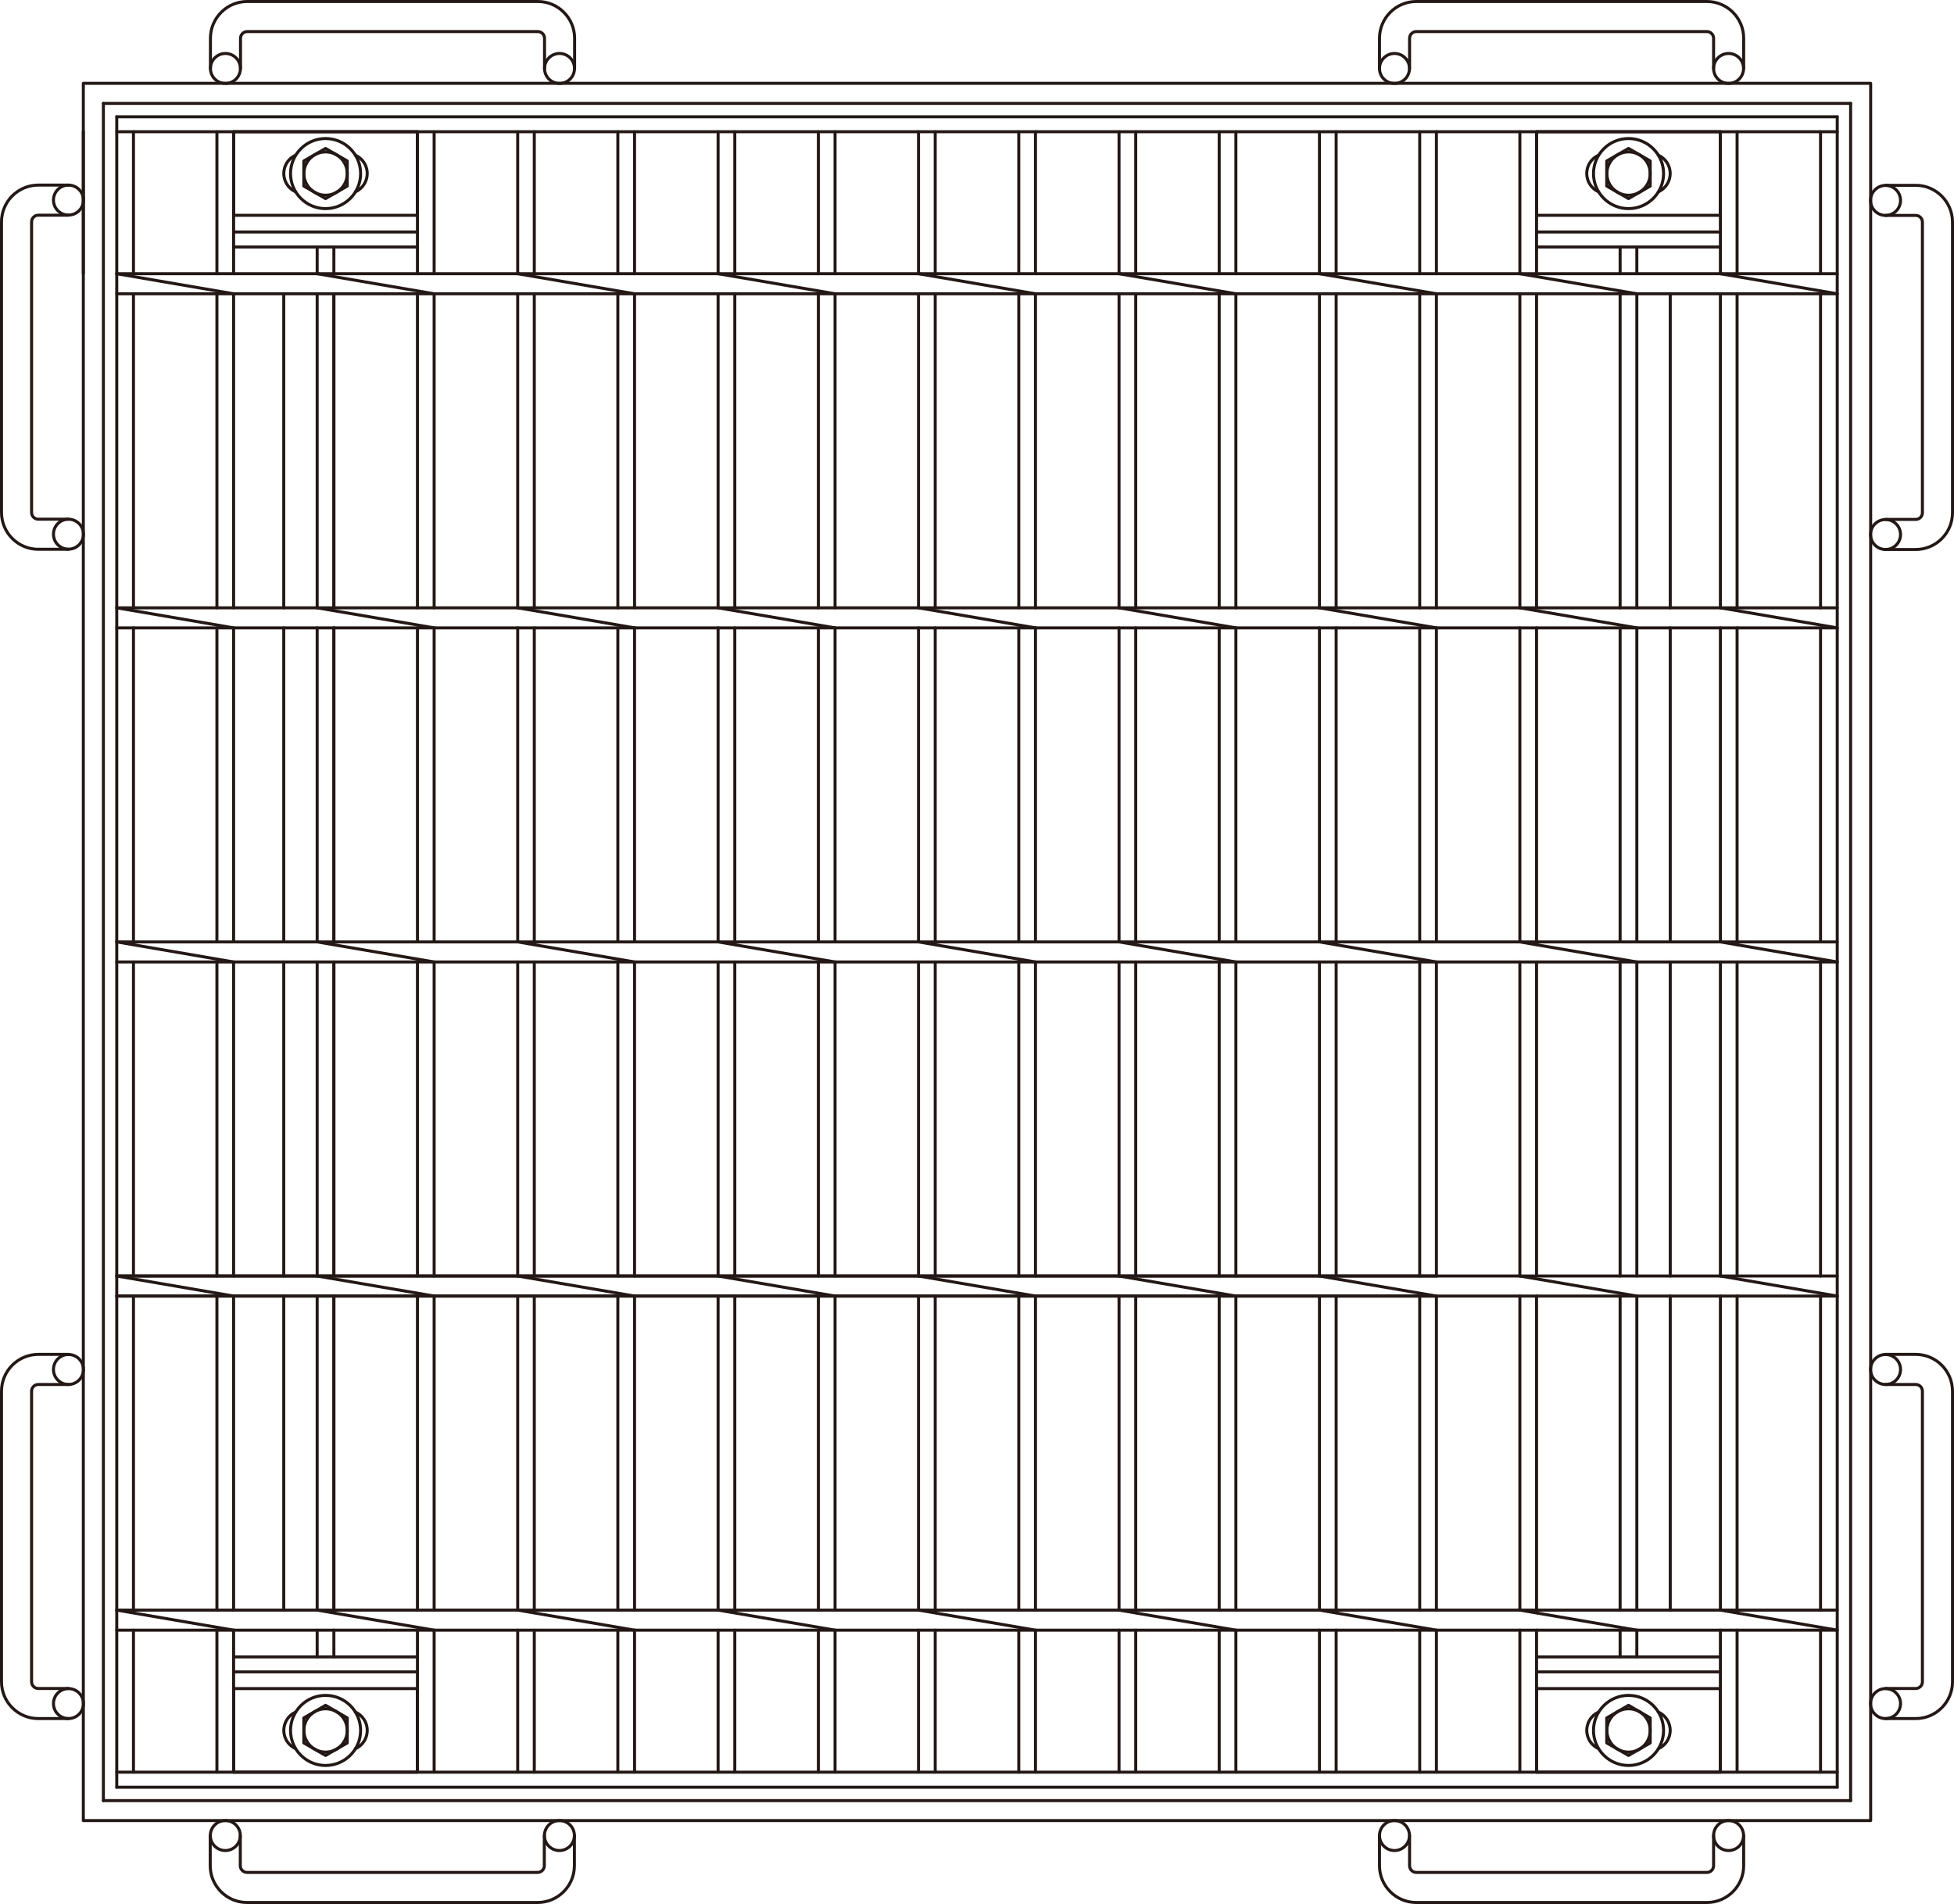 <?xml version="1.0" encoding="UTF-8"?>
<svg id="_レイヤー_3" data-name="レイヤー 3" xmlns="http://www.w3.org/2000/svg" viewBox="0 0 181.25 176.6">
  <defs>
    <style>
      .cls-1 {
        fill: none;
        stroke: #231815;
        stroke-linecap: round;
        stroke-linejoin: round;
        stroke-width: .28px;
      }
    </style>
  </defs>
  <g id="LINE">
    <line class="cls-1" x1="168.87" y1="151.21" x2="168.87" y2="164.38"/>
  </g>
  <g id="LINE-2" data-name="LINE">
    <line class="cls-1" x1="170.42" y1="10.83" x2="170.42" y2="165.78"/>
  </g>
  <g id="LINE-3" data-name="LINE">
    <line class="cls-1" x1="159.58" y1="151.21" x2="159.58" y2="164.38"/>
  </g>
  <g id="LINE-4" data-name="LINE">
    <line class="cls-1" x1="161.13" y1="151.21" x2="161.13" y2="164.38"/>
  </g>
  <g id="LINE-5" data-name="LINE">
    <line class="cls-1" x1="140.98" y1="151.21" x2="140.98" y2="164.38"/>
  </g>
  <g id="LINE-6" data-name="LINE">
    <line class="cls-1" x1="142.53" y1="151.21" x2="142.53" y2="164.38"/>
  </g>
  <g id="LINE-7" data-name="LINE">
    <line class="cls-1" x1="133.24" y1="151.21" x2="133.24" y2="164.38"/>
  </g>
  <g id="LINE-8" data-name="LINE">
    <line class="cls-1" x1="10.83" y1="10.83" x2="10.83" y2="165.78"/>
  </g>
  <g id="LINE-9" data-name="LINE">
    <line class="cls-1" x1="131.69" y1="151.21" x2="131.69" y2="164.38"/>
  </g>
  <g id="LINE-10" data-name="LINE">
    <line class="cls-1" x1="123.94" y1="151.21" x2="123.94" y2="164.38"/>
  </g>
  <g id="LINE-11" data-name="LINE">
    <line class="cls-1" x1="122.39" y1="151.21" x2="122.39" y2="164.38"/>
  </g>
  <g id="LINE-12" data-name="LINE">
    <line class="cls-1" x1="114.64" y1="151.21" x2="114.64" y2="164.38"/>
  </g>
  <g id="LINE-13" data-name="LINE">
    <line class="cls-1" x1="113.09" y1="151.21" x2="113.09" y2="164.38"/>
  </g>
  <g id="LINE-14" data-name="LINE">
    <line class="cls-1" x1="105.35" y1="151.21" x2="105.35" y2="164.38"/>
  </g>
  <g id="LINE-15" data-name="LINE">
    <line class="cls-1" x1="103.8" y1="151.21" x2="103.8" y2="164.38"/>
  </g>
  <g id="LINE-16" data-name="LINE">
    <line class="cls-1" x1="96.05" y1="151.21" x2="96.05" y2="164.38"/>
  </g>
  <g id="LINE-17" data-name="LINE">
    <line class="cls-1" x1="94.5" y1="151.21" x2="94.5" y2="164.38"/>
  </g>
  <g id="LINE-18" data-name="LINE">
    <line class="cls-1" x1="86.75" y1="151.21" x2="86.75" y2="164.38"/>
  </g>
  <g id="LINE-19" data-name="LINE">
    <line class="cls-1" x1="85.2" y1="151.21" x2="85.2" y2="164.38"/>
  </g>
  <g id="LINE-20" data-name="LINE">
    <line class="cls-1" x1="77.46" y1="151.21" x2="77.46" y2="164.38"/>
  </g>
  <g id="LINE-21" data-name="LINE">
    <line class="cls-1" x1="75.91" y1="151.21" x2="75.91" y2="164.38"/>
  </g>
  <g id="LINE-22" data-name="LINE">
    <line class="cls-1" x1="68.16" y1="151.21" x2="68.16" y2="164.38"/>
  </g>
  <g id="LINE-23" data-name="LINE">
    <line class="cls-1" x1="66.61" y1="151.21" x2="66.61" y2="164.38"/>
  </g>
  <g id="LINE-24" data-name="LINE">
    <line class="cls-1" x1="58.86" y1="151.21" x2="58.86" y2="164.38"/>
  </g>
  <g id="LINE-25" data-name="LINE">
    <line class="cls-1" x1="57.31" y1="151.21" x2="57.31" y2="164.38"/>
  </g>
  <g id="LINE-26" data-name="LINE">
    <line class="cls-1" x1="49.56" y1="151.21" x2="49.56" y2="164.38"/>
  </g>
  <g id="LINE-27" data-name="LINE">
    <line class="cls-1" x1="48.02" y1="151.21" x2="48.02" y2="164.38"/>
  </g>
  <g id="LINE-28" data-name="LINE">
    <line class="cls-1" x1="40.27" y1="151.21" x2="40.27" y2="164.38"/>
  </g>
  <g id="LINE-29" data-name="LINE">
    <line class="cls-1" x1="38.72" y1="151.21" x2="38.72" y2="164.38"/>
  </g>
  <g id="LINE-30" data-name="LINE">
    <line class="cls-1" x1="21.67" y1="151.21" x2="21.67" y2="164.38"/>
  </g>
  <g id="LINE-31" data-name="LINE">
    <line class="cls-1" x1="20.12" y1="151.21" x2="20.12" y2="164.38"/>
  </g>
  <g id="LINE-32" data-name="LINE">
    <line class="cls-1" x1="12.38" y1="151.21" x2="12.38" y2="164.38"/>
  </g>
  <g id="LINE-33" data-name="LINE">
    <line class="cls-1" x1="10.83" y1="164.38" x2="170.42" y2="164.38"/>
  </g>
  <g id="LINE-34" data-name="LINE">
    <line class="cls-1" x1="10.83" y1="165.78" x2="170.42" y2="165.78"/>
  </g>
  <g id="LINE-35" data-name="LINE">
    <line class="cls-1" x1="168.87" y1="25.39" x2="168.87" y2="12.22"/>
  </g>
  <g id="LINE-36" data-name="LINE">
    <line class="cls-1" x1="159.58" y1="25.39" x2="159.58" y2="12.22"/>
  </g>
  <g id="LINE-37" data-name="LINE">
    <line class="cls-1" x1="161.13" y1="12.22" x2="161.13" y2="25.39"/>
  </g>
  <g id="LINE-38" data-name="LINE">
    <line class="cls-1" x1="140.98" y1="25.39" x2="140.98" y2="12.22"/>
  </g>
  <g id="LINE-39" data-name="LINE">
    <line class="cls-1" x1="142.53" y1="12.22" x2="142.53" y2="25.39"/>
  </g>
  <g id="LINE-40" data-name="LINE">
    <line class="cls-1" x1="133.24" y1="12.22" x2="133.24" y2="25.39"/>
  </g>
  <g id="LINE-41" data-name="LINE">
    <line class="cls-1" x1="29.42" y1="25.39" x2="29.42" y2="22.91"/>
  </g>
  <g id="LINE-42" data-name="LINE">
    <line class="cls-1" x1="30.97" y1="25.39" x2="30.97" y2="22.91"/>
  </g>
  <g id="LINE-43" data-name="LINE">
    <line class="cls-1" x1="48.02" y1="25.39" x2="48.02" y2="12.22"/>
  </g>
  <g id="LINE-44" data-name="LINE">
    <line class="cls-1" x1="49.56" y1="25.39" x2="49.56" y2="12.22"/>
  </g>
  <g id="LINE-45" data-name="LINE">
    <line class="cls-1" x1="57.31" y1="25.39" x2="57.31" y2="12.22"/>
  </g>
  <g id="LINE-46" data-name="LINE">
    <line class="cls-1" x1="58.86" y1="25.39" x2="58.86" y2="12.22"/>
  </g>
  <g id="LINE-47" data-name="LINE">
    <line class="cls-1" x1="66.61" y1="25.39" x2="66.61" y2="12.22"/>
  </g>
  <g id="LINE-48" data-name="LINE">
    <line class="cls-1" x1="68.16" y1="25.39" x2="68.16" y2="12.22"/>
  </g>
  <g id="LINE-49" data-name="LINE">
    <line class="cls-1" x1="75.91" y1="25.39" x2="75.91" y2="12.22"/>
  </g>
  <g id="LINE-50" data-name="LINE">
    <line class="cls-1" x1="77.46" y1="25.39" x2="77.46" y2="12.22"/>
  </g>
  <g id="LINE-51" data-name="LINE">
    <line class="cls-1" x1="85.2" y1="25.39" x2="85.2" y2="12.22"/>
  </g>
  <g id="LINE-52" data-name="LINE">
    <line class="cls-1" x1="86.75" y1="25.39" x2="86.75" y2="12.22"/>
  </g>
  <g id="LINE-53" data-name="LINE">
    <line class="cls-1" x1="94.5" y1="25.39" x2="94.5" y2="12.22"/>
  </g>
  <g id="LINE-54" data-name="LINE">
    <line class="cls-1" x1="96.05" y1="25.39" x2="96.05" y2="12.22"/>
  </g>
  <g id="LINE-55" data-name="LINE">
    <line class="cls-1" x1="103.8" y1="25.39" x2="103.8" y2="12.22"/>
  </g>
  <g id="LINE-56" data-name="LINE">
    <line class="cls-1" x1="105.35" y1="25.39" x2="105.35" y2="12.22"/>
  </g>
  <g id="LINE-57" data-name="LINE">
    <line class="cls-1" x1="113.09" y1="25.39" x2="113.09" y2="12.22"/>
  </g>
  <g id="LINE-58" data-name="LINE">
    <line class="cls-1" x1="114.64" y1="25.39" x2="114.64" y2="12.22"/>
  </g>
  <g id="LINE-59" data-name="LINE">
    <line class="cls-1" x1="122.39" y1="25.39" x2="122.39" y2="12.22"/>
  </g>
  <g id="LINE-60" data-name="LINE">
    <line class="cls-1" x1="123.94" y1="25.39" x2="123.94" y2="12.22"/>
  </g>
  <g id="LINE-61" data-name="LINE">
    <line class="cls-1" x1="131.69" y1="25.39" x2="131.69" y2="12.22"/>
  </g>
  <g id="LINE-62" data-name="LINE">
    <line class="cls-1" x1="10.83" y1="56.38" x2="170.42" y2="56.38"/>
  </g>
  <g id="LINE-63" data-name="LINE">
    <line class="cls-1" x1="10.83" y1="58.24" x2="170.42" y2="58.24"/>
  </g>
  <g id="LINE-64" data-name="LINE">
    <line class="cls-1" x1="10.83" y1="25.39" x2="170.42" y2="25.39"/>
  </g>
  <g id="LINE-65" data-name="LINE">
    <line class="cls-1" x1="10.83" y1="27.25" x2="170.42" y2="27.25"/>
  </g>
  <g id="LINE-66" data-name="LINE">
    <line class="cls-1" x1="10.83" y1="89.23" x2="170.42" y2="89.23"/>
  </g>
  <g id="LINE-67" data-name="LINE">
    <line class="cls-1" x1="10.83" y1="87.37" x2="170.42" y2="87.37"/>
  </g>
  <g id="LINE-68" data-name="LINE">
    <line class="cls-1" x1="10.83" y1="120.22" x2="170.42" y2="120.22"/>
  </g>
  <g id="LINE-69" data-name="LINE">
    <line class="cls-1" x1="10.83" y1="118.36" x2="170.42" y2="118.36"/>
  </g>
  <g id="LINE-70" data-name="LINE">
    <line class="cls-1" x1="10.83" y1="149.35" x2="170.42" y2="149.35"/>
  </g>
  <g id="LINE-71" data-name="LINE">
    <line class="cls-1" x1="10.83" y1="151.21" x2="170.42" y2="151.21"/>
  </g>
  <g id="LINE-72" data-name="LINE">
    <line class="cls-1" x1="10.83" y1="120.22" x2="133.24" y2="120.22"/>
  </g>
  <g id="LINE-73" data-name="LINE">
    <line class="cls-1" x1="10.83" y1="118.36" x2="133.24" y2="118.36"/>
  </g>
  <g id="LINE-74" data-name="LINE">
    <line class="cls-1" x1="12.38" y1="89.23" x2="12.38" y2="118.36"/>
  </g>
  <g id="LINE-75" data-name="LINE">
    <line class="cls-1" x1="20.12" y1="89.23" x2="20.12" y2="118.36"/>
  </g>
  <g id="LINE-76" data-name="LINE">
    <line class="cls-1" x1="21.67" y1="89.23" x2="21.67" y2="118.36"/>
  </g>
  <g id="LINE-77" data-name="LINE">
    <line class="cls-1" x1="29.42" y1="89.23" x2="29.42" y2="118.36"/>
  </g>
  <g id="LINE-78" data-name="LINE">
    <line class="cls-1" x1="30.97" y1="89.23" x2="30.97" y2="118.36"/>
  </g>
  <g id="LINE-79" data-name="LINE">
    <line class="cls-1" x1="38.72" y1="89.23" x2="38.72" y2="118.36"/>
  </g>
  <g id="LINE-80" data-name="LINE">
    <line class="cls-1" x1="40.27" y1="89.23" x2="40.27" y2="118.36"/>
  </g>
  <g id="LINE-81" data-name="LINE">
    <line class="cls-1" x1="48.02" y1="89.23" x2="48.02" y2="118.36"/>
  </g>
  <g id="LINE-82" data-name="LINE">
    <line class="cls-1" x1="49.56" y1="89.23" x2="49.56" y2="118.36"/>
  </g>
  <g id="LINE-83" data-name="LINE">
    <line class="cls-1" x1="57.31" y1="89.23" x2="57.31" y2="118.36"/>
  </g>
  <g id="LINE-84" data-name="LINE">
    <line class="cls-1" x1="58.86" y1="89.23" x2="58.86" y2="118.36"/>
  </g>
  <g id="LINE-85" data-name="LINE">
    <line class="cls-1" x1="66.61" y1="89.23" x2="66.61" y2="118.36"/>
  </g>
  <g id="LINE-86" data-name="LINE">
    <line class="cls-1" x1="68.16" y1="89.23" x2="68.16" y2="118.36"/>
  </g>
  <g id="LINE-87" data-name="LINE">
    <line class="cls-1" x1="75.91" y1="89.23" x2="75.91" y2="118.36"/>
  </g>
  <g id="LINE-88" data-name="LINE">
    <line class="cls-1" x1="77.46" y1="89.23" x2="77.46" y2="118.36"/>
  </g>
  <g id="LINE-89" data-name="LINE">
    <line class="cls-1" x1="40.27" y1="151.21" x2="29.42" y2="149.35"/>
  </g>
  <g id="LINE-90" data-name="LINE">
    <line class="cls-1" x1="40.27" y1="120.22" x2="29.42" y2="118.36"/>
  </g>
  <g id="LINE-91" data-name="LINE">
    <line class="cls-1" x1="30.97" y1="120.22" x2="30.97" y2="149.35"/>
  </g>
  <g id="LINE-92" data-name="LINE">
    <line class="cls-1" x1="29.42" y1="120.22" x2="29.42" y2="149.35"/>
  </g>
  <g id="LINE-93" data-name="LINE">
    <line class="cls-1" x1="21.67" y1="120.22" x2="21.67" y2="149.35"/>
  </g>
  <g id="LINE-94" data-name="LINE">
    <line class="cls-1" x1="20.12" y1="120.22" x2="20.12" y2="149.35"/>
  </g>
  <g id="LINE-95" data-name="LINE">
    <line class="cls-1" x1="12.38" y1="120.22" x2="12.38" y2="149.35"/>
  </g>
  <g id="LINE-96" data-name="LINE">
    <line class="cls-1" x1="21.67" y1="151.21" x2="10.83" y2="149.35"/>
  </g>
  <g id="LINE-97" data-name="LINE">
    <line class="cls-1" x1="21.67" y1="120.22" x2="10.83" y2="118.36"/>
  </g>
  <g id="LINE-98" data-name="LINE">
    <line class="cls-1" x1="77.46" y1="120.22" x2="77.46" y2="149.35"/>
  </g>
  <g id="LINE-99" data-name="LINE">
    <line class="cls-1" x1="75.91" y1="120.22" x2="75.91" y2="149.35"/>
  </g>
  <g id="LINE-100" data-name="LINE">
    <line class="cls-1" x1="68.16" y1="120.22" x2="68.16" y2="149.35"/>
  </g>
  <g id="LINE-101" data-name="LINE">
    <line class="cls-1" x1="66.61" y1="120.22" x2="66.61" y2="149.35"/>
  </g>
  <g id="LINE-102" data-name="LINE">
    <line class="cls-1" x1="58.86" y1="120.22" x2="58.86" y2="149.35"/>
  </g>
  <g id="LINE-103" data-name="LINE">
    <line class="cls-1" x1="57.31" y1="120.22" x2="57.31" y2="149.35"/>
  </g>
  <g id="LINE-104" data-name="LINE">
    <line class="cls-1" x1="49.56" y1="120.22" x2="49.56" y2="149.35"/>
  </g>
  <g id="LINE-105" data-name="LINE">
    <line class="cls-1" x1="48.02" y1="120.22" x2="48.02" y2="149.35"/>
  </g>
  <g id="LINE-106" data-name="LINE">
    <line class="cls-1" x1="40.27" y1="120.22" x2="40.27" y2="149.35"/>
  </g>
  <g id="LINE-107" data-name="LINE">
    <line class="cls-1" x1="38.72" y1="120.22" x2="38.72" y2="149.35"/>
  </g>
  <g id="LINE-108" data-name="LINE">
    <line class="cls-1" x1="58.86" y1="151.21" x2="48.02" y2="149.35"/>
  </g>
  <g id="LINE-109" data-name="LINE">
    <line class="cls-1" x1="77.46" y1="151.21" x2="66.61" y2="149.35"/>
  </g>
  <g id="LINE-110" data-name="LINE">
    <line class="cls-1" x1="58.86" y1="120.22" x2="48.02" y2="118.36"/>
  </g>
  <g id="LINE-111" data-name="LINE">
    <line class="cls-1" x1="77.46" y1="120.22" x2="66.61" y2="118.36"/>
  </g>
  <g id="LINE-112" data-name="LINE">
    <line class="cls-1" x1="40.27" y1="58.24" x2="29.42" y2="56.38"/>
  </g>
  <g id="LINE-113" data-name="LINE">
    <line class="cls-1" x1="40.27" y1="89.23" x2="29.42" y2="87.37"/>
  </g>
  <g id="LINE-114" data-name="LINE">
    <line class="cls-1" x1="40.27" y1="27.25" x2="29.42" y2="25.39"/>
  </g>
  <g id="LINE-115" data-name="LINE">
    <line class="cls-1" x1="30.97" y1="27.25" x2="30.97" y2="56.38"/>
  </g>
  <g id="LINE-116" data-name="LINE">
    <line class="cls-1" x1="29.42" y1="27.25" x2="29.42" y2="56.38"/>
  </g>
  <g id="LINE-117" data-name="LINE">
    <line class="cls-1" x1="21.67" y1="12.22" x2="21.67" y2="25.39"/>
  </g>
  <g id="LINE-118" data-name="LINE">
    <line class="cls-1" x1="20.12" y1="12.22" x2="20.12" y2="25.39"/>
  </g>
  <g id="LINE-119" data-name="LINE">
    <line class="cls-1" x1="12.38" y1="12.22" x2="12.38" y2="25.39"/>
  </g>
  <g id="LINE-120" data-name="LINE">
    <line class="cls-1" x1="21.67" y1="58.24" x2="10.83" y2="56.38"/>
  </g>
  <g id="LINE-121" data-name="LINE">
    <line class="cls-1" x1="21.67" y1="89.23" x2="10.83" y2="87.37"/>
  </g>
  <g id="LINE-122" data-name="LINE">
    <line class="cls-1" x1="12.38" y1="58.24" x2="12.38" y2="87.37"/>
  </g>
  <g id="LINE-123" data-name="LINE">
    <line class="cls-1" x1="20.12" y1="58.24" x2="20.12" y2="87.37"/>
  </g>
  <g id="LINE-124" data-name="LINE">
    <line class="cls-1" x1="21.67" y1="58.24" x2="21.67" y2="87.37"/>
  </g>
  <g id="LINE-125" data-name="LINE">
    <line class="cls-1" x1="29.42" y1="58.24" x2="29.42" y2="87.37"/>
  </g>
  <g id="LINE-126" data-name="LINE">
    <line class="cls-1" x1="30.97" y1="58.24" x2="30.97" y2="87.37"/>
  </g>
  <g id="LINE-127" data-name="LINE">
    <line class="cls-1" x1="21.67" y1="27.25" x2="10.83" y2="25.39"/>
  </g>
  <g id="LINE-128" data-name="LINE">
    <line class="cls-1" x1="77.46" y1="27.25" x2="77.46" y2="56.38"/>
  </g>
  <g id="LINE-129" data-name="LINE">
    <line class="cls-1" x1="75.91" y1="27.25" x2="75.91" y2="56.38"/>
  </g>
  <g id="LINE-130" data-name="LINE">
    <line class="cls-1" x1="68.16" y1="27.25" x2="68.16" y2="56.38"/>
  </g>
  <g id="LINE-131" data-name="LINE">
    <line class="cls-1" x1="66.61" y1="27.25" x2="66.61" y2="56.38"/>
  </g>
  <g id="LINE-132" data-name="LINE">
    <line class="cls-1" x1="58.86" y1="27.25" x2="58.86" y2="56.38"/>
  </g>
  <g id="LINE-133" data-name="LINE">
    <line class="cls-1" x1="57.31" y1="27.25" x2="57.31" y2="56.38"/>
  </g>
  <g id="LINE-134" data-name="LINE">
    <line class="cls-1" x1="49.56" y1="27.25" x2="49.56" y2="56.38"/>
  </g>
  <g id="LINE-135" data-name="LINE">
    <line class="cls-1" x1="48.02" y1="27.25" x2="48.02" y2="56.38"/>
  </g>
  <g id="LINE-136" data-name="LINE">
    <line class="cls-1" x1="40.27" y1="12.22" x2="40.27" y2="25.39"/>
  </g>
  <g id="LINE-137" data-name="LINE">
    <line class="cls-1" x1="38.72" y1="12.22" x2="38.72" y2="25.39"/>
  </g>
  <g id="LINE-138" data-name="LINE">
    <line class="cls-1" x1="38.72" y1="58.24" x2="38.72" y2="87.37"/>
  </g>
  <g id="LINE-139" data-name="LINE">
    <line class="cls-1" x1="40.27" y1="58.24" x2="40.27" y2="87.37"/>
  </g>
  <g id="LINE-140" data-name="LINE">
    <line class="cls-1" x1="48.02" y1="58.24" x2="48.02" y2="87.37"/>
  </g>
  <g id="LINE-141" data-name="LINE">
    <line class="cls-1" x1="49.56" y1="58.24" x2="49.56" y2="87.37"/>
  </g>
  <g id="LINE-142" data-name="LINE">
    <line class="cls-1" x1="57.31" y1="58.24" x2="57.31" y2="87.37"/>
  </g>
  <g id="LINE-143" data-name="LINE">
    <line class="cls-1" x1="58.86" y1="58.24" x2="58.86" y2="87.37"/>
  </g>
  <g id="LINE-144" data-name="LINE">
    <line class="cls-1" x1="58.86" y1="89.23" x2="48.02" y2="87.37"/>
  </g>
  <g id="LINE-145" data-name="LINE">
    <line class="cls-1" x1="58.86" y1="58.24" x2="48.02" y2="56.38"/>
  </g>
  <g id="LINE-146" data-name="LINE">
    <line class="cls-1" x1="66.61" y1="58.24" x2="66.61" y2="87.37"/>
  </g>
  <g id="LINE-147" data-name="LINE">
    <line class="cls-1" x1="68.16" y1="58.24" x2="68.16" y2="87.37"/>
  </g>
  <g id="LINE-148" data-name="LINE">
    <line class="cls-1" x1="75.91" y1="58.24" x2="75.91" y2="87.37"/>
  </g>
  <g id="LINE-149" data-name="LINE">
    <line class="cls-1" x1="77.46" y1="58.24" x2="77.46" y2="87.37"/>
  </g>
  <g id="LINE-150" data-name="LINE">
    <line class="cls-1" x1="77.46" y1="89.23" x2="66.61" y2="87.37"/>
  </g>
  <g id="LINE-151" data-name="LINE">
    <line class="cls-1" x1="77.46" y1="58.24" x2="66.61" y2="56.38"/>
  </g>
  <g id="LINE-152" data-name="LINE">
    <line class="cls-1" x1="58.86" y1="27.25" x2="48.02" y2="25.39"/>
  </g>
  <g id="LINE-153" data-name="LINE">
    <line class="cls-1" x1="77.46" y1="27.25" x2="66.61" y2="25.39"/>
  </g>
  <g id="LINE-154" data-name="LINE">
    <line class="cls-1" x1="168.87" y1="89.23" x2="168.87" y2="118.36"/>
  </g>
  <g id="LINE-155" data-name="LINE">
    <line class="cls-1" x1="159.58" y1="89.23" x2="159.58" y2="118.36"/>
  </g>
  <g id="LINE-156" data-name="LINE">
    <line class="cls-1" x1="161.13" y1="89.23" x2="161.13" y2="118.36"/>
  </g>
  <g id="LINE-157" data-name="LINE">
    <line class="cls-1" x1="150.28" y1="89.23" x2="150.28" y2="118.36"/>
  </g>
  <g id="LINE-158" data-name="LINE">
    <line class="cls-1" x1="151.83" y1="89.23" x2="151.83" y2="118.36"/>
  </g>
  <g id="LINE-159" data-name="LINE">
    <line class="cls-1" x1="140.98" y1="89.23" x2="140.98" y2="118.36"/>
  </g>
  <g id="LINE-160" data-name="LINE">
    <line class="cls-1" x1="142.53" y1="89.23" x2="142.53" y2="118.36"/>
  </g>
  <g id="LINE-161" data-name="LINE">
    <line class="cls-1" x1="133.24" y1="89.23" x2="133.24" y2="118.36"/>
  </g>
  <g id="LINE-162" data-name="LINE">
    <line class="cls-1" x1="85.2" y1="89.23" x2="85.2" y2="118.36"/>
  </g>
  <g id="LINE-163" data-name="LINE">
    <line class="cls-1" x1="86.75" y1="89.23" x2="86.75" y2="118.36"/>
  </g>
  <g id="LINE-164" data-name="LINE">
    <line class="cls-1" x1="94.5" y1="89.23" x2="94.5" y2="118.36"/>
  </g>
  <g id="LINE-165" data-name="LINE">
    <line class="cls-1" x1="96.05" y1="89.23" x2="96.05" y2="118.36"/>
  </g>
  <g id="LINE-166" data-name="LINE">
    <line class="cls-1" x1="103.8" y1="89.23" x2="103.8" y2="118.36"/>
  </g>
  <g id="LINE-167" data-name="LINE">
    <line class="cls-1" x1="105.35" y1="89.23" x2="105.35" y2="118.36"/>
  </g>
  <g id="LINE-168" data-name="LINE">
    <line class="cls-1" x1="113.09" y1="89.23" x2="113.09" y2="118.36"/>
  </g>
  <g id="LINE-169" data-name="LINE">
    <line class="cls-1" x1="114.64" y1="89.23" x2="114.64" y2="118.36"/>
  </g>
  <g id="LINE-170" data-name="LINE">
    <line class="cls-1" x1="122.39" y1="89.23" x2="122.39" y2="118.36"/>
  </g>
  <g id="LINE-171" data-name="LINE">
    <line class="cls-1" x1="123.94" y1="89.23" x2="123.94" y2="118.36"/>
  </g>
  <g id="LINE-172" data-name="LINE">
    <line class="cls-1" x1="131.69" y1="89.23" x2="131.69" y2="118.36"/>
  </g>
  <g id="LINE-173" data-name="LINE">
    <line class="cls-1" x1="133.24" y1="151.21" x2="122.39" y2="149.35"/>
  </g>
  <g id="LINE-174" data-name="LINE">
    <line class="cls-1" x1="133.24" y1="120.22" x2="122.39" y2="118.36"/>
  </g>
  <g id="LINE-175" data-name="LINE">
    <line class="cls-1" x1="123.94" y1="120.22" x2="123.94" y2="149.35"/>
  </g>
  <g id="LINE-176" data-name="LINE">
    <line class="cls-1" x1="122.39" y1="120.22" x2="122.39" y2="149.35"/>
  </g>
  <g id="LINE-177" data-name="LINE">
    <line class="cls-1" x1="114.64" y1="120.22" x2="114.64" y2="149.35"/>
  </g>
  <g id="LINE-178" data-name="LINE">
    <line class="cls-1" x1="113.09" y1="120.22" x2="113.09" y2="149.35"/>
  </g>
  <g id="LINE-179" data-name="LINE">
    <line class="cls-1" x1="105.35" y1="120.22" x2="105.35" y2="149.35"/>
  </g>
  <g id="LINE-180" data-name="LINE">
    <line class="cls-1" x1="103.8" y1="120.22" x2="103.8" y2="149.35"/>
  </g>
  <g id="LINE-181" data-name="LINE">
    <line class="cls-1" x1="96.05" y1="120.22" x2="96.05" y2="149.35"/>
  </g>
  <g id="LINE-182" data-name="LINE">
    <line class="cls-1" x1="94.5" y1="120.22" x2="94.5" y2="149.35"/>
  </g>
  <g id="LINE-183" data-name="LINE">
    <line class="cls-1" x1="86.75" y1="120.22" x2="86.75" y2="149.35"/>
  </g>
  <g id="LINE-184" data-name="LINE">
    <line class="cls-1" x1="85.2" y1="120.22" x2="85.2" y2="149.35"/>
  </g>
  <g id="LINE-185" data-name="LINE">
    <line class="cls-1" x1="114.64" y1="151.21" x2="103.8" y2="149.35"/>
  </g>
  <g id="LINE-186" data-name="LINE">
    <line class="cls-1" x1="96.05" y1="151.21" x2="85.2" y2="149.35"/>
  </g>
  <g id="LINE-187" data-name="LINE">
    <line class="cls-1" x1="114.64" y1="120.22" x2="103.8" y2="118.36"/>
  </g>
  <g id="LINE-188" data-name="LINE">
    <line class="cls-1" x1="96.05" y1="120.22" x2="85.2" y2="118.36"/>
  </g>
  <g id="LINE-189" data-name="LINE">
    <line class="cls-1" x1="168.87" y1="120.22" x2="168.87" y2="149.35"/>
  </g>
  <g id="LINE-190" data-name="LINE">
    <line class="cls-1" x1="159.58" y1="120.22" x2="159.58" y2="149.35"/>
  </g>
  <g id="LINE-191" data-name="LINE">
    <line class="cls-1" x1="161.13" y1="120.22" x2="161.13" y2="149.35"/>
  </g>
  <g id="LINE-192" data-name="LINE">
    <line class="cls-1" x1="150.28" y1="120.22" x2="150.28" y2="149.35"/>
  </g>
  <g id="LINE-193" data-name="LINE">
    <line class="cls-1" x1="151.83" y1="120.22" x2="151.83" y2="149.35"/>
  </g>
  <g id="LINE-194" data-name="LINE">
    <line class="cls-1" x1="140.98" y1="120.22" x2="140.98" y2="149.35"/>
  </g>
  <g id="LINE-195" data-name="LINE">
    <line class="cls-1" x1="142.53" y1="120.22" x2="142.53" y2="149.35"/>
  </g>
  <g id="LINE-196" data-name="LINE">
    <line class="cls-1" x1="133.24" y1="120.22" x2="133.24" y2="149.35"/>
  </g>
  <g id="LINE-197" data-name="LINE">
    <line class="cls-1" x1="131.69" y1="120.22" x2="131.69" y2="149.35"/>
  </g>
  <g id="LINE-198" data-name="LINE">
    <line class="cls-1" x1="151.83" y1="151.21" x2="140.98" y2="149.35"/>
  </g>
  <g id="LINE-199" data-name="LINE">
    <line class="cls-1" x1="170.42" y1="151.21" x2="159.58" y2="149.35"/>
  </g>
  <g id="LINE-200" data-name="LINE">
    <line class="cls-1" x1="151.83" y1="120.22" x2="140.98" y2="118.36"/>
  </g>
  <g id="LINE-201" data-name="LINE">
    <line class="cls-1" x1="170.42" y1="120.22" x2="159.58" y2="118.36"/>
  </g>
  <g id="LINE-202" data-name="LINE">
    <line class="cls-1" x1="133.24" y1="58.24" x2="122.39" y2="56.38"/>
  </g>
  <g id="LINE-203" data-name="LINE">
    <line class="cls-1" x1="133.24" y1="89.23" x2="122.39" y2="87.37"/>
  </g>
  <g id="LINE-204" data-name="LINE">
    <line class="cls-1" x1="133.24" y1="27.25" x2="122.39" y2="25.39"/>
  </g>
  <g id="LINE-205" data-name="LINE">
    <line class="cls-1" x1="123.94" y1="27.25" x2="123.94" y2="56.38"/>
  </g>
  <g id="LINE-206" data-name="LINE">
    <line class="cls-1" x1="122.39" y1="27.25" x2="122.39" y2="56.38"/>
  </g>
  <g id="LINE-207" data-name="LINE">
    <line class="cls-1" x1="114.64" y1="27.25" x2="114.64" y2="56.38"/>
  </g>
  <g id="LINE-208" data-name="LINE">
    <line class="cls-1" x1="113.09" y1="27.25" x2="113.09" y2="56.38"/>
  </g>
  <g id="LINE-209" data-name="LINE">
    <line class="cls-1" x1="105.35" y1="27.25" x2="105.35" y2="56.38"/>
  </g>
  <g id="LINE-210" data-name="LINE">
    <line class="cls-1" x1="103.8" y1="27.25" x2="103.8" y2="56.38"/>
  </g>
  <g id="LINE-211" data-name="LINE">
    <line class="cls-1" x1="96.05" y1="27.25" x2="96.05" y2="56.38"/>
  </g>
  <g id="LINE-212" data-name="LINE">
    <line class="cls-1" x1="94.5" y1="27.25" x2="94.5" y2="56.38"/>
  </g>
  <g id="LINE-213" data-name="LINE">
    <line class="cls-1" x1="86.75" y1="27.25" x2="86.75" y2="56.38"/>
  </g>
  <g id="LINE-214" data-name="LINE">
    <line class="cls-1" x1="85.2" y1="27.25" x2="85.2" y2="56.38"/>
  </g>
  <g id="LINE-215" data-name="LINE">
    <line class="cls-1" x1="114.64" y1="58.24" x2="103.8" y2="56.38"/>
  </g>
  <g id="LINE-216" data-name="LINE">
    <line class="cls-1" x1="114.64" y1="89.23" x2="103.8" y2="87.37"/>
  </g>
  <g id="LINE-217" data-name="LINE">
    <line class="cls-1" x1="85.2" y1="58.24" x2="85.2" y2="87.37"/>
  </g>
  <g id="LINE-218" data-name="LINE">
    <line class="cls-1" x1="86.75" y1="58.24" x2="86.75" y2="87.37"/>
  </g>
  <g id="LINE-219" data-name="LINE">
    <line class="cls-1" x1="94.5" y1="58.24" x2="94.5" y2="87.37"/>
  </g>
  <g id="LINE-220" data-name="LINE">
    <line class="cls-1" x1="96.05" y1="58.24" x2="96.05" y2="87.37"/>
  </g>
  <g id="LINE-221" data-name="LINE">
    <line class="cls-1" x1="103.8" y1="58.24" x2="103.8" y2="87.37"/>
  </g>
  <g id="LINE-222" data-name="LINE">
    <line class="cls-1" x1="105.35" y1="58.24" x2="105.35" y2="87.37"/>
  </g>
  <g id="LINE-223" data-name="LINE">
    <line class="cls-1" x1="96.05" y1="89.23" x2="85.2" y2="87.37"/>
  </g>
  <g id="LINE-224" data-name="LINE">
    <line class="cls-1" x1="96.05" y1="58.24" x2="85.2" y2="56.38"/>
  </g>
  <g id="LINE-225" data-name="LINE">
    <line class="cls-1" x1="113.09" y1="58.24" x2="113.09" y2="87.37"/>
  </g>
  <g id="LINE-226" data-name="LINE">
    <line class="cls-1" x1="114.64" y1="58.24" x2="114.64" y2="87.37"/>
  </g>
  <g id="LINE-227" data-name="LINE">
    <line class="cls-1" x1="122.39" y1="58.24" x2="122.39" y2="87.37"/>
  </g>
  <g id="LINE-228" data-name="LINE">
    <line class="cls-1" x1="123.94" y1="58.24" x2="123.94" y2="87.37"/>
  </g>
  <g id="LINE-229" data-name="LINE">
    <line class="cls-1" x1="114.64" y1="27.25" x2="103.8" y2="25.39"/>
  </g>
  <g id="LINE-230" data-name="LINE">
    <line class="cls-1" x1="96.05" y1="27.25" x2="85.2" y2="25.39"/>
  </g>
  <g id="LINE-231" data-name="LINE">
    <line class="cls-1" x1="131.69" y1="27.25" x2="131.69" y2="56.38"/>
  </g>
  <g id="LINE-232" data-name="LINE">
    <line class="cls-1" x1="133.24" y1="27.25" x2="133.24" y2="56.38"/>
  </g>
  <g id="LINE-233" data-name="LINE">
    <line class="cls-1" x1="142.53" y1="27.25" x2="142.53" y2="56.38"/>
  </g>
  <g id="LINE-234" data-name="LINE">
    <line class="cls-1" x1="140.98" y1="27.25" x2="140.98" y2="56.38"/>
  </g>
  <g id="LINE-235" data-name="LINE">
    <line class="cls-1" x1="151.83" y1="27.25" x2="151.83" y2="56.38"/>
  </g>
  <g id="LINE-236" data-name="LINE">
    <line class="cls-1" x1="150.28" y1="27.25" x2="150.28" y2="56.38"/>
  </g>
  <g id="LINE-237" data-name="LINE">
    <line class="cls-1" x1="161.13" y1="27.25" x2="161.13" y2="56.38"/>
  </g>
  <g id="LINE-238" data-name="LINE">
    <line class="cls-1" x1="159.58" y1="27.25" x2="159.58" y2="56.38"/>
  </g>
  <g id="LINE-239" data-name="LINE">
    <line class="cls-1" x1="168.87" y1="27.25" x2="168.87" y2="56.38"/>
  </g>
  <g id="LINE-240" data-name="LINE">
    <line class="cls-1" x1="150.28" y1="58.24" x2="150.28" y2="87.37"/>
  </g>
  <g id="LINE-241" data-name="LINE">
    <line class="cls-1" x1="151.83" y1="58.24" x2="151.83" y2="87.37"/>
  </g>
  <g id="LINE-242" data-name="LINE">
    <line class="cls-1" x1="140.98" y1="58.24" x2="140.98" y2="87.37"/>
  </g>
  <g id="LINE-243" data-name="LINE">
    <line class="cls-1" x1="142.53" y1="58.24" x2="142.53" y2="87.37"/>
  </g>
  <g id="LINE-244" data-name="LINE">
    <line class="cls-1" x1="133.24" y1="58.24" x2="133.24" y2="87.37"/>
  </g>
  <g id="LINE-245" data-name="LINE">
    <line class="cls-1" x1="131.69" y1="58.24" x2="131.69" y2="87.37"/>
  </g>
  <g id="LINE-246" data-name="LINE">
    <line class="cls-1" x1="151.83" y1="89.23" x2="140.98" y2="87.37"/>
  </g>
  <g id="LINE-247" data-name="LINE">
    <line class="cls-1" x1="151.83" y1="58.24" x2="140.98" y2="56.38"/>
  </g>
  <g id="LINE-248" data-name="LINE">
    <line class="cls-1" x1="168.87" y1="58.24" x2="168.87" y2="87.37"/>
  </g>
  <g id="LINE-249" data-name="LINE">
    <line class="cls-1" x1="159.58" y1="58.24" x2="159.58" y2="87.37"/>
  </g>
  <g id="LINE-250" data-name="LINE">
    <line class="cls-1" x1="161.13" y1="58.24" x2="161.13" y2="87.37"/>
  </g>
  <g id="LINE-251" data-name="LINE">
    <line class="cls-1" x1="170.42" y1="89.23" x2="159.58" y2="87.37"/>
  </g>
  <g id="LINE-252" data-name="LINE">
    <line class="cls-1" x1="159.58" y1="56.38" x2="170.42" y2="58.24"/>
  </g>
  <g id="LINE-253" data-name="LINE">
    <line class="cls-1" x1="151.83" y1="27.25" x2="140.98" y2="25.39"/>
  </g>
  <g id="LINE-254" data-name="LINE">
    <line class="cls-1" x1="170.42" y1="27.25" x2="159.58" y2="25.39"/>
  </g>
  <g id="LINE-255" data-name="LINE">
    <line class="cls-1" x1="10.83" y1="10.83" x2="170.42" y2="10.83"/>
  </g>
  <g id="LINE-256" data-name="LINE">
    <line class="cls-1" x1="10.83" y1="12.22" x2="170.42" y2="12.22"/>
  </g>
  <g id="LINE-257" data-name="LINE">
    <line class="cls-1" x1="30.97" y1="27.25" x2="30.97" y2="56.38"/>
  </g>
  <g id="LINE-258" data-name="LINE">
    <line class="cls-1" x1="30.97" y1="58.24" x2="30.97" y2="87.37"/>
  </g>
  <g id="LINE-259" data-name="LINE">
    <line class="cls-1" x1="30.97" y1="89.23" x2="30.97" y2="118.36"/>
  </g>
  <g id="LINE-260" data-name="LINE">
    <line class="cls-1" x1="30.97" y1="120.22" x2="30.97" y2="149.35"/>
  </g>
  <g id="LINE-261" data-name="LINE">
    <line class="cls-1" x1="12.38" y1="27.25" x2="12.38" y2="56.38"/>
  </g>
  <g id="CIRCLE">
    <circle class="cls-1" cx="51.9" cy="6.35" r="1.39"/>
  </g>
  <g id="CIRCLE-2" data-name="CIRCLE">
    <circle class="cls-1" cx="20.91" cy="6.35" r="1.39"/>
  </g>
  <g id="LWPOLYLINE">
    <path class="cls-1" d="M22.31,6.35v-2.8c0-.34.28-.62.62-.62h26.96c.34,0,.62.28.62.62v2.8"/>
  </g>
  <g id="LWPOLYLINE-2" data-name="LWPOLYLINE">
    <path class="cls-1" d="M53.3,6.35v-2.8c0-1.88-1.53-3.41-3.41-3.41h-26.96c-1.88,0-3.41,1.53-3.41,3.41v2.8"/>
  </g>
  <g id="LWPOLYLINE-3" data-name="LWPOLYLINE">
    <path class="cls-1" d="M127.96,6.35v-2.8c0-1.88,1.53-3.41,3.41-3.41h26.96c1.88,0,3.41,1.53,3.41,3.41v2.8"/>
  </g>
  <g id="LWPOLYLINE-4" data-name="LWPOLYLINE">
    <path class="cls-1" d="M158.95,6.35v-2.8c0-.34-.28-.62-.62-.62h-26.96c-.34,0-.62.28-.62.62v2.8"/>
  </g>
  <g id="CIRCLE-3" data-name="CIRCLE">
    <circle class="cls-1" cx="160.34" cy="6.35" r="1.39"/>
  </g>
  <g id="CIRCLE-4" data-name="CIRCLE">
    <circle class="cls-1" cx="129.35" cy="6.35" r="1.39"/>
  </g>
  <g id="CIRCLE-5" data-name="CIRCLE">
    <circle class="cls-1" cx="174.9" cy="49.58" r="1.39"/>
  </g>
  <g id="CIRCLE-6" data-name="CIRCLE">
    <circle class="cls-1" cx="174.9" cy="18.59" r="1.39"/>
  </g>
  <g id="LWPOLYLINE-5" data-name="LWPOLYLINE">
    <path class="cls-1" d="M174.9,19.98h2.8c.34,0,.62.28.62.62v26.96c0,.34-.28.62-.62.62h-2.8"/>
  </g>
  <g id="LWPOLYLINE-6" data-name="LWPOLYLINE">
    <path class="cls-1" d="M174.9,50.97h2.8c1.88,0,3.41-1.53,3.41-3.41v-26.96c0-1.88-1.53-3.41-3.41-3.41h-2.8"/>
  </g>
  <g id="LWPOLYLINE-7" data-name="LWPOLYLINE">
    <path class="cls-1" d="M174.9,125.63h2.8c1.88,0,3.41,1.53,3.41,3.41v26.96c0,1.88-1.53,3.41-3.41,3.41h-2.8"/>
  </g>
  <g id="LWPOLYLINE-8" data-name="LWPOLYLINE">
    <path class="cls-1" d="M174.9,156.62h2.8c.34,0,.62-.28.62-.62v-26.96c0-.34-.28-.62-.62-.62h-2.8"/>
  </g>
  <g id="CIRCLE-7" data-name="CIRCLE">
    <circle class="cls-1" cx="174.9" cy="158.02" r="1.39"/>
  </g>
  <g id="CIRCLE-8" data-name="CIRCLE">
    <circle class="cls-1" cx="174.9" cy="127.03" r="1.39"/>
  </g>
  <g id="CIRCLE-9" data-name="CIRCLE">
    <circle class="cls-1" cx="129.35" cy="170.26" r="1.39"/>
  </g>
  <g id="CIRCLE-10" data-name="CIRCLE">
    <circle class="cls-1" cx="160.34" cy="170.26" r="1.39"/>
  </g>
  <g id="LWPOLYLINE-9" data-name="LWPOLYLINE">
    <path class="cls-1" d="M158.95,170.26v2.8c0,.34-.28.62-.62.62h-26.96c-.34,0-.62-.28-.62-.62v-2.8"/>
  </g>
  <g id="LWPOLYLINE-10" data-name="LWPOLYLINE">
    <path class="cls-1" d="M127.96,170.26v2.8c0,1.88,1.53,3.41,3.41,3.41h26.96c1.88,0,3.41-1.53,3.41-3.41v-2.8"/>
  </g>
  <g id="LWPOLYLINE-11" data-name="LWPOLYLINE">
    <path class="cls-1" d="M53.28,170.26v2.8c0,1.88-1.53,3.41-3.41,3.41h-26.96c-1.88,0-3.41-1.53-3.41-3.41v-2.8"/>
  </g>
  <g id="LWPOLYLINE-12" data-name="LWPOLYLINE">
    <path class="cls-1" d="M22.29,170.26v2.8c0,.34.28.62.62.62h26.96c.34,0,.62-.28.62-.62v-2.8"/>
  </g>
  <g id="CIRCLE-11" data-name="CIRCLE">
    <circle class="cls-1" cx="20.9" cy="170.26" r="1.39"/>
  </g>
  <g id="CIRCLE-12" data-name="CIRCLE">
    <circle class="cls-1" cx="51.89" cy="170.26" r="1.39"/>
  </g>
  <g id="CIRCLE-13" data-name="CIRCLE">
    <circle class="cls-1" cx="6.35" cy="127.03" r="1.39"/>
  </g>
  <g id="CIRCLE-14" data-name="CIRCLE">
    <circle class="cls-1" cx="6.35" cy="158.02" r="1.39"/>
  </g>
  <g id="LWPOLYLINE-13" data-name="LWPOLYLINE">
    <path class="cls-1" d="M6.35,156.62h-2.8c-.34,0-.62-.28-.62-.62v-26.96c0-.34.28-.62.62-.62h2.8"/>
  </g>
  <g id="LWPOLYLINE-14" data-name="LWPOLYLINE">
    <path class="cls-1" d="M6.35,125.63h-2.8c-1.88,0-3.41,1.53-3.41,3.41v26.96c0,1.88,1.53,3.41,3.41,3.41h2.8"/>
  </g>
  <g id="LWPOLYLINE-15" data-name="LWPOLYLINE">
    <path class="cls-1" d="M6.35,50.95h-2.8c-1.88,0-3.41-1.53-3.41-3.41v-26.96c0-1.88,1.53-3.41,3.41-3.41h2.8"/>
  </g>
  <g id="LWPOLYLINE-16" data-name="LWPOLYLINE">
    <path class="cls-1" d="M6.35,19.96h-2.8c-.34,0-.62.28-.62.62v26.96c0,.34.28.62.62.62h2.8"/>
  </g>
  <g id="CIRCLE-15" data-name="CIRCLE">
    <circle class="cls-1" cx="6.35" cy="18.56" r="1.39"/>
  </g>
  <g id="CIRCLE-16" data-name="CIRCLE">
    <circle class="cls-1" cx="6.35" cy="49.55" r="1.39"/>
  </g>
  <g id="LWPOLYLINE-17" data-name="LWPOLYLINE">
    <line class="cls-1" x1="38.72" y1="21.52" x2="21.67" y2="21.52"/>
  </g>
  <g id="LWPOLYLINE-18" data-name="LWPOLYLINE">
    <path class="cls-1" d="M27.42,14.4c-.94.42-1.35,1.52-.93,2.46.19.41.52.75.93.93"/>
  </g>
  <g id="LWPOLYLINE-19" data-name="LWPOLYLINE">
    <path class="cls-1" d="M32.97,14.4c.41.19.75.52.93.93.42.94,0,2.04-.93,2.46"/>
  </g>
  <g id="LWPOLYLINE-20" data-name="LWPOLYLINE">
    <line class="cls-1" x1="38.72" y1="22.91" x2="21.67" y2="22.91"/>
  </g>
  <g id="LWPOLYLINE-21" data-name="LWPOLYLINE">
    <rect class="cls-1" x="21.67" y="12.22" width="17.04" height="7.75"/>
  </g>
  <g id="LINE-262" data-name="LINE">
    <line class="cls-1" x1="40.27" y1="27.25" x2="40.27" y2="56.38"/>
  </g>
  <g id="LINE-263" data-name="LINE">
    <line class="cls-1" x1="20.12" y1="27.25" x2="20.12" y2="56.38"/>
  </g>
  <g id="LINE-264" data-name="LINE">
    <line class="cls-1" x1="38.72" y1="27.25" x2="38.72" y2="56.38"/>
  </g>
  <g id="LINE-265" data-name="LINE">
    <line class="cls-1" x1="21.67" y1="27.25" x2="21.67" y2="56.38"/>
  </g>
  <g id="LINE-266" data-name="LINE">
    <line class="cls-1" x1="29.42" y1="151.21" x2="29.42" y2="153.69"/>
  </g>
  <g id="LINE-267" data-name="LINE">
    <line class="cls-1" x1="30.97" y1="151.21" x2="30.97" y2="153.69"/>
  </g>
  <g id="LWPOLYLINE-22" data-name="LWPOLYLINE">
    <line class="cls-1" x1="38.72" y1="155.08" x2="21.67" y2="155.08"/>
  </g>
  <g id="LWPOLYLINE-23" data-name="LWPOLYLINE">
    <path class="cls-1" d="M27.42,162.2c-.41-.19-.75-.52-.93-.93-.42-.94,0-2.04.93-2.46"/>
  </g>
  <g id="LWPOLYLINE-24" data-name="LWPOLYLINE">
    <path class="cls-1" d="M32.97,162.2c.94-.42,1.35-1.52.93-2.46-.19-.41-.52-.75-.93-.93"/>
  </g>
  <g id="LWPOLYLINE-25" data-name="LWPOLYLINE">
    <line class="cls-1" x1="38.72" y1="153.69" x2="21.67" y2="153.69"/>
  </g>
  <g id="LWPOLYLINE-26" data-name="LWPOLYLINE">
    <rect class="cls-1" x="21.67" y="156.63" width="17.04" height="7.75"/>
  </g>
  <g id="LINE-268" data-name="LINE">
    <line class="cls-1" x1="151.83" y1="25.39" x2="151.83" y2="22.91"/>
  </g>
  <g id="LINE-269" data-name="LINE">
    <line class="cls-1" x1="150.28" y1="25.39" x2="150.28" y2="22.91"/>
  </g>
  <g id="LWPOLYLINE-27" data-name="LWPOLYLINE">
    <line class="cls-1" x1="142.53" y1="21.52" x2="159.58" y2="21.52"/>
  </g>
  <g id="LWPOLYLINE-28" data-name="LWPOLYLINE">
    <path class="cls-1" d="M153.83,14.4c.41.19.75.52.93.93.42.94,0,2.04-.93,2.46"/>
  </g>
  <g id="LWPOLYLINE-29" data-name="LWPOLYLINE">
    <path class="cls-1" d="M148.28,14.4c-.94.42-1.35,1.52-.93,2.46.19.41.52.75.93.93"/>
  </g>
  <g id="LWPOLYLINE-30" data-name="LWPOLYLINE">
    <line class="cls-1" x1="142.53" y1="22.91" x2="159.58" y2="22.91"/>
  </g>
  <g id="LWPOLYLINE-31" data-name="LWPOLYLINE">
    <rect class="cls-1" x="142.53" y="12.22" width="17.04" height="7.75"/>
  </g>
  <g id="LINE-270" data-name="LINE">
    <line class="cls-1" x1="151.83" y1="151.21" x2="151.83" y2="153.69"/>
  </g>
  <g id="LINE-271" data-name="LINE">
    <line class="cls-1" x1="150.28" y1="151.21" x2="150.28" y2="153.69"/>
  </g>
  <g id="LWPOLYLINE-32" data-name="LWPOLYLINE">
    <line class="cls-1" x1="142.53" y1="155.08" x2="159.58" y2="155.08"/>
  </g>
  <g id="LWPOLYLINE-33" data-name="LWPOLYLINE">
    <path class="cls-1" d="M153.83,162.2c.94-.42,1.35-1.52.93-2.46-.19-.41-.52-.75-.93-.93"/>
  </g>
  <g id="LWPOLYLINE-34" data-name="LWPOLYLINE">
    <path class="cls-1" d="M148.28,162.2c-.41-.19-.75-.52-.93-.93-.42-.94,0-2.04.93-2.46"/>
  </g>
  <g id="LWPOLYLINE-35" data-name="LWPOLYLINE">
    <line class="cls-1" x1="142.53" y1="153.69" x2="159.58" y2="153.69"/>
  </g>
  <g id="LWPOLYLINE-36" data-name="LWPOLYLINE">
    <rect class="cls-1" x="142.53" y="156.63" width="17.04" height="7.75"/>
  </g>
  <g id="LINE-272" data-name="LINE">
    <line class="cls-1" x1="171.66" y1="9.59" x2="171.66" y2="167.02"/>
  </g>
  <g id="LINE-273" data-name="LINE">
    <line class="cls-1" x1="9.59" y1="9.59" x2="9.59" y2="167.02"/>
  </g>
  <g id="LINE-274" data-name="LINE">
    <line class="cls-1" x1="9.59" y1="167.02" x2="171.66" y2="167.02"/>
  </g>
  <g id="LINE-275" data-name="LINE">
    <line class="cls-1" x1="7.73" y1="25.38" x2="7.73" y2="12.22"/>
  </g>
  <g id="LINE-276" data-name="LINE">
    <line class="cls-1" x1="9.59" y1="9.59" x2="171.66" y2="9.59"/>
  </g>
  <g id="LINE-277" data-name="LINE">
    <line class="cls-1" x1="154.93" y1="27.25" x2="154.93" y2="56.38"/>
  </g>
  <g id="LINE-278" data-name="LINE">
    <line class="cls-1" x1="154.93" y1="58.24" x2="154.93" y2="87.37"/>
  </g>
  <g id="LINE-279" data-name="LINE">
    <line class="cls-1" x1="154.93" y1="89.23" x2="154.93" y2="118.36"/>
  </g>
  <g id="LINE-280" data-name="LINE">
    <line class="cls-1" x1="154.93" y1="120.22" x2="154.93" y2="149.35"/>
  </g>
  <g id="LWPOLYLINE-37" data-name="LWPOLYLINE">
    <polyline class="cls-1" points="173.52 7.73 173.52 168.87 7.73 168.87 7.73 7.73 173.52 7.73"/>
  </g>
  <g id="LINE-281" data-name="LINE">
    <line class="cls-1" x1="26.32" y1="120.22" x2="26.32" y2="149.35"/>
  </g>
  <g id="LINE-282" data-name="LINE">
    <line class="cls-1" x1="26.32" y1="89.23" x2="26.32" y2="118.36"/>
  </g>
  <g id="LINE-283" data-name="LINE">
    <line class="cls-1" x1="26.32" y1="58.24" x2="26.32" y2="87.37"/>
  </g>
  <g id="LINE-284" data-name="LINE">
    <line class="cls-1" x1="26.32" y1="27.25" x2="26.32" y2="56.38"/>
  </g>
  <g id="CIRCLE-17" data-name="CIRCLE">
    <circle class="cls-1" cx="30.2" cy="16.1" r="2.01"/>
  </g>
  <g id="LWPOLYLINE-38" data-name="LWPOLYLINE">
    <polygon class="cls-1" points="30.2 13.77 32.21 14.93 32.21 17.26 30.2 18.42 28.18 17.26 28.18 14.93 30.2 13.77 30.2 13.77"/>
  </g>
  <g id="CIRCLE-18" data-name="CIRCLE">
    <circle class="cls-1" cx="30.2" cy="16.1" r="3.25"/>
  </g>
  <g id="CIRCLE-19" data-name="CIRCLE">
    <circle class="cls-1" cx="30.2" cy="160.51" r="2.01"/>
  </g>
  <g id="LWPOLYLINE-39" data-name="LWPOLYLINE">
    <polygon class="cls-1" points="30.2 162.83 32.21 161.67 32.21 159.35 30.2 158.18 28.18 159.35 28.18 161.67 30.2 162.83 30.2 162.83"/>
  </g>
  <g id="CIRCLE-20" data-name="CIRCLE">
    <circle class="cls-1" cx="30.2" cy="160.51" r="3.25"/>
  </g>
  <g id="CIRCLE-21" data-name="CIRCLE">
    <circle class="cls-1" cx="151.06" cy="16.1" r="2.01"/>
  </g>
  <g id="LWPOLYLINE-40" data-name="LWPOLYLINE">
    <polygon class="cls-1" points="151.06 13.77 149.04 14.93 149.04 17.26 151.06 18.42 153.07 17.26 153.07 14.93 151.06 13.77 151.06 13.77"/>
  </g>
  <g id="CIRCLE-22" data-name="CIRCLE">
    <circle class="cls-1" cx="151.06" cy="16.1" r="3.25"/>
  </g>
  <g id="CIRCLE-23" data-name="CIRCLE">
    <circle class="cls-1" cx="151.06" cy="160.51" r="2.01"/>
  </g>
  <g id="LWPOLYLINE-41" data-name="LWPOLYLINE">
    <polygon class="cls-1" points="151.06 162.83 149.04 161.67 149.04 159.35 151.06 158.18 153.07 159.35 153.07 161.67 151.06 162.83 151.06 162.83"/>
  </g>
  <g id="CIRCLE-24" data-name="CIRCLE">
    <circle class="cls-1" cx="151.06" cy="160.51" r="3.25"/>
  </g>
</svg>